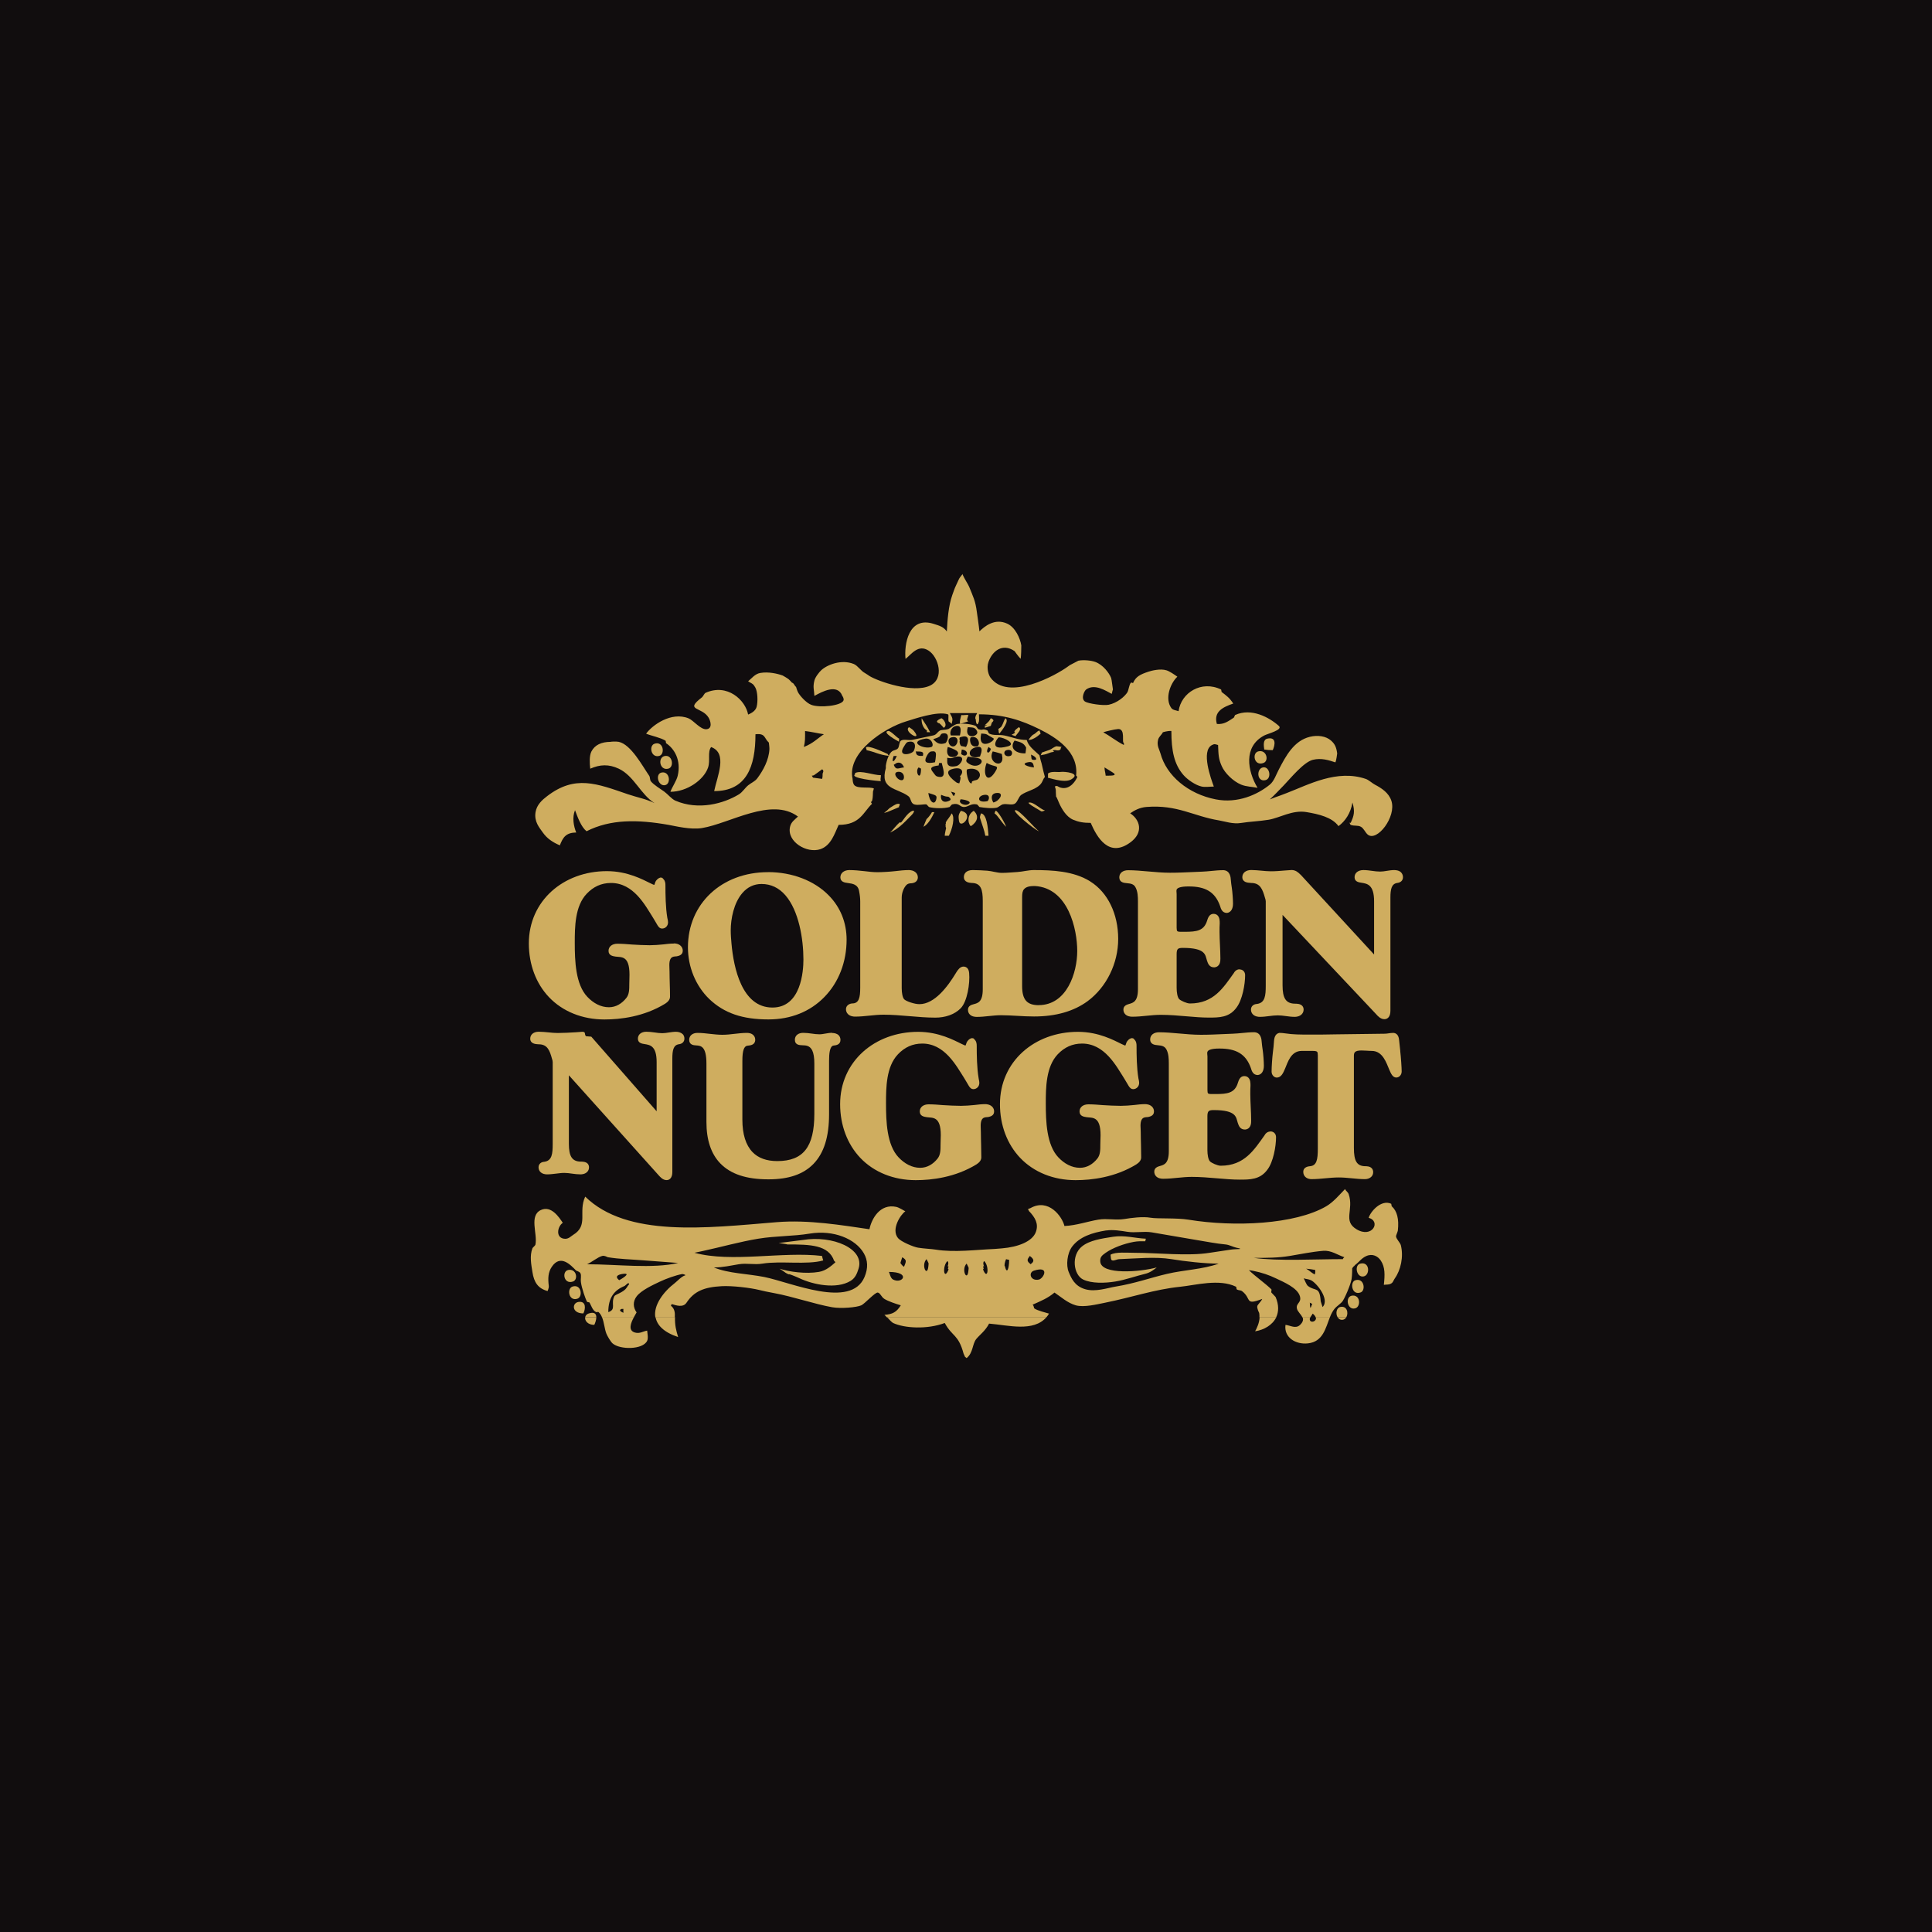 <?xml version="1.0" encoding="UTF-8"?>
<svg id="Artwork_-_logos" data-name="Artwork - logos" xmlns="http://www.w3.org/2000/svg" viewBox="0 0 400 400">
  <defs>
    <style>
      .cls-1 {
        fill: #cfad5f;
        fill-rule: evenodd;
      }

      .cls-2 {
        fill: #110d0e;
      }
    </style>
  </defs>
  <rect class="cls-2" x="0" width="400" height="400"/>
  <g id="Pages">
    <g id="Las-Vegas-Home">
      <g id="Logo">
        <g id="BRAND---Golden-Nugget-_unofficial_" data-name="BRAND---Golden-Nugget-(unofficial)">
          <g id="Components">
            <path id="Shape" class="cls-1" d="M261.75,155.18c.59.09,1.05.13,1.76.13.46-1,.83-2.82-1.13-2.38-.95.21-.73,1.5-.63,2.25"/>
            <path id="Shape-2" data-name="Shape" class="cls-1" d="M136.5,156.5c1.24-.35.86-3.16-1.01-2.51-1.19.41-.7,2.99,1.01,2.51"/>
            <path id="Shape-3" data-name="Shape" class="cls-1" d="M261.62,157.95c1.16-.46.6-2.84-1.13-2.38-1.32.35-.84,3.15,1.13,2.38"/>
            <path id="Shape-4" data-name="Shape" class="cls-1" d="M138.38,159.14c1.19-.33.88-2.68-.51-2.64-1.81.03-1.4,3.15.51,2.64"/>
            <path id="Shape-5" data-name="Shape" class="cls-1" d="M262,161.52c1.35-.33.88-2.89-.5-2.64-1.42.25-1.31,3.08.5,2.64"/>
            <path id="Shape-6" data-name="Shape" class="cls-1" d="M137.5,162.58c1.51-.02,1.25-2.97-.5-2.64-1.35.24-.81,2.66.5,2.64"/>
            <path id="Shape-7" data-name="Shape" class="cls-1" d="M121.16,272.7c-.14.71.51,1.6,1.88,1.6.17-.34.43-1.03.42-1.6h-2.3ZM131.25,272.7c-.63,1.16-1.29,2.78.22,3.19,1.01.28,1.67-.27,2.52-.4.04.54.26,1.54,0,2.11-.91,1.89-5.68,1.86-7.17.53-.39-.34-1.07-1.51-1.26-1.98-.4-.97-.47-2.37-.93-3.46h6.62ZM139.75,272.7c-.04,1.72.23,2.74.65,4.12-3.04-1.01-4.39-2.5-4.67-4.11h4.03ZM216.67,272.7c-2.72,3.13-7.86,1.67-11.89,1.34-.77,1.49-1.92,2.3-2.64,3.17-.87,1.06-.62,2.84-2.01,3.97l-.33-.26-.3-.66c-1.09-4.06-2.34-3.47-3.9-6.35-3.59,1.36-8.33,1.1-10.69,0-.27-.13-.84-.75-1.26-1.21h33.02ZM264.25,272.7c-.77,1.62-2.53,2.64-4.39,2.93.39-.72.88-1.75.93-2.93h3.46ZM271.31,272.7c-.07.11-.12.2-.13.28-.15,1.11,1.56.69,1.24-.29h2.93c-.9,2.26-1.42,5.1-4.55,5.44-2.54.28-5.02-1.22-4.65-3.83,1,.1,2.1.89,3.02,0,.66-.64.7-1.15.5-1.61h1.64ZM276.92,272.7c.21.36.56.6,1.05.55.35-.04.61-.25.78-.55h-1.83Z"/>
            <path id="Shape-8" data-name="Shape" class="cls-1" d="M123.46,272.7c0-.65-.36-1.14-1.55-.77-.44.13-.68.43-.75.77h2.3ZM124.63,272.7c-.17-.4-.39-.76-.7-1.04-.1-.1-.38.05-.5,0-.75-.33-1.02-1.37-1.38-1.99-.03-.05-.48-.09-.5-.13-.39-.72-1.1-2.86-1.26-3.97-.14-.89.14-1.47-.13-1.98-.15-.3-.85-.51-.88-.53-1.14-1.18-3.24-3.44-5.03-.79-.78,1.15-.82,2.37-.63,3.97.05.43-.25,1.03-.25,1.06-1.96-.54-2.81-1.77-3.14-3.96-.24-1.51-.6-3.3,0-4.89.07-.2.57-.51.63-.79.45-2.25-1.36-5.99,1.13-7.14,2.16-1,3.79,1.55,4.53,2.65-1.14.75-1.58,3.26.5,3.31.73.01,1.21-.54,1.63-.8,3.27-1.98,1.01-4.69,2.51-7.93,8.69,8.49,25.04,6.49,39.61,5.29,6.68-.55,13.63.65,19.24,1.46.43-2.14,2.17-5.35,5.54-4.63.57.12,1.55.74,1.89.92-.96.63-3.01,3.74-1.51,5.55.6.73,3.19,1.83,4.15,1.98,1.23.2,2.73.25,3.65.4,3.86.63,8.38.02,12.07-.13-.18.02,1.64-.13,1.64-.13,3.36-.28,6.35-1.43,7.04-3.44.56-1.62-.09-2.9-1.51-4.36.18-.09-.34-.27-.03-.38,0,0,.32-.11.4-.15,3.73-2.12,6.57,1.72,7.04,3.7,2.49-.11,4.79-.95,7.04-1.32,1.82-.3,3.53.17,5.41-.13,1.27-.21,3.74-.56,5.41-.26,1.35.24,5.38,0,7.8.4,9.54,1.56,22.07.99,28.54-2.77,1.47-.86,2.72-2.36,3.9-3.57.24.51.59.59.75,1.06,1.11,3.24-1.27,5.53,1.63,7.27,3.24,1.94,5.12-1.64,2.51-2.38.39-1.32,2.6-3.84,4.65-2.91.05.02.08.49.13.53,1.1.99,1.52,2.61,1.26,5.02-.03.24-.39,1.02-.38,1.19.04.57.87,1.32,1,1.85.6,2.38-.03,5.17-1.25,6.87-.3.42-.31.79-.76,1.06-.48.28-.83.18-1.51.27.22-2.07.28-3.64-.63-5.02-.6-.91-1.73-1.52-3.02-.93-.98.44-1.49,1.22-2.14,1.72.06-.06-.28.18-.38.4.1-.23-.34.32-.38.4,0,0,0,1.45-.13,2.25-.16,1.03-1.49,4.23-2.01,4.76-.84.83-1.38.97-2.01,2.12-.18.32-.34.67-.48,1.04h-2.93c-.08-.23-.26-.5-.62-.78-.12.25-.36.54-.5.77h-1.64c-.27-.64-1-1.18-1.13-1.83-.23-1.13.99-1.15.63-2.51-.47-1.76-3.39-2.97-4.91-3.7-1.48-.72-2.99-1.23-4.78-1.59,0,0-.65-.12-.88-.13,1.44,1.38,3.46,2.78,4.65,3.96.11.1-.08.52,0,.66l.88.93c.71,1.67.65,3.09.11,4.21h-3.46c.02-.29,0-.6-.05-.91,0,0-.52-.97-.38-1.45.07-.26.85-1.03,1.01-1.45-3.69,1.4-2.14-.04-4.15-1.59-.38-.29-.72-.12-1.13-.4-.05-.03-.08-.5-.13-.53-3.48-1.72-8.42-.32-11.57,0-5.31.54-10,2.19-15.59,3.31-1.56.3-4.33,1.02-6.04.53-1.72-.5-3.04-1.73-4.4-2.64-1.36,1.15-2.73,1.71-4.53,2.51.33.3.21.67.38.79.59.43,2.47.89,3.02,1.06-.17.29-.36.54-.56.77h-33.02c-.24-.26-.43-.47-.5-.51,1.68-.13,2.51-.56,3.39-1.98-1.1-.32-2.61-.84-3.39-1.32-.64-.39-.86-1.25-1.38-1.32-.55-.08-2.7,2.32-3.4,2.64-.98.44-4.18.72-6.04.4-3.56-.63-8.23-2.23-11.94-2.91-.89-.17-.95-.17-1.84-.36l-1.3-.3c-1.88-.47-5.69-.91-7.8-.79-3.69.2-5.71,1.06-7.29,3.44-.69,1.02-2.09.56-3.02.27,0,0-.29.27-.13.4.48.37.8,1.02.75,1.98,0,.13,0,.26-.01.38h-4.03c-.44-2.5,1.68-5.32,4.04-7.12.44-.34,1.43-1.42,2.14-1.59.24-.06-.44-.3-.63-.27-1.31.23-3.36.97-4.65,1.59-1.42.67-3.85,1.79-4.78,3.04-.79,1.05-.75,2.26,0,3.31-.1.2-.35.58-.59,1.04h-6.62ZM278.75,272.7c.48-.87.14-2.42-1.28-2.1-.79.18-.97,1.37-.55,2.1h1.83ZM229.05,254.74c-2.96.47-5.52,1.33-7.04,3.31-1.09,1.4-1.32,3.94-.75,5.29.52,1.24,1.18,2.91,3.39,3.57,2.15.64,4.68-.27,6.29-.53,4.09-.67,7.18-1.82,10.69-2.64,3.56-.84,7.4-.92,10.69-2.12-2.84,0-6.97-.46-9.81-.93-3.32-.54-7.33-.12-10.69,0-.7.03-1.02.35-1.51.27-.36-.06-.3-.56-.38-1.19,1.1-.62,3.35-.39,5.03-.39,4.62,0,11.04.72,15.47,0,1.11-.18,3.34-.49,4.4-.66,1.01-.17,3.12,0,1.13-.4-.53-.11-1.48-.59-2.14-.66-2.12-.2-3.87-.57-6.04-.92-2.87-.47-6.38-1.11-9.3-1.59-1.75-.29-3.36.16-5.16-.13-.97-.16-2.91-.49-4.27-.26h0ZM167.68,255.4c-3.54.58-7.04.46-10.69,1.06-3.69.6-7.8,1.75-11.32,2.51-.56.12-1.62.36-1.89.4,7.64,2.1,18.23-.32,26.41.66.09.32.09.5.25.93-3.36.96-8.84.04-12.58.66-1.71.28-3.23-.15-4.91.13-1.53.25-3.26.66-5.15.66,3.02,1.26,6.93,1.28,10.44,1.98,5.56,1.11,17.93,6.68,20.75,0,.78-1.85.68-3.47-.13-4.89-1.72-3.02-6.29-4.9-11.19-4.1h0ZM224.02,258.05c-2.3,1.85-1.78,5.9.25,6.87,1.74.83,4.48.76,6.67.4,2.07-.34,4.48-1.2,6.16-1.59,1.04-.24,1.88-.91,2.39-1.32-3.42.94-11.47,1.59-11.69-1.19-.07-.92.27-1.25,1.13-1.85,1.45-1.02,3.78-1.88,5.79-2.25.86-.16,1.5-.13,2.39-.13,0,0,.09-.4.13-.53-2.28-.1-4.44-.77-6.79-.4-2.33.36-4.87.73-6.41,1.98h0ZM161.18,257.35s1.85.25,1.85.3c4.72,0,8.55.07,9.68,3.44.03-.13.25.26.25.26-.9.78-1.95,1.73-3.39,1.98-2.7.47-6.2-.01-8.17-.66,0,0,.51.31.63.4.42.28.77.63,1.38.8-.45-.31,1.41.45,2.14.79,2.79,1.31,7.64,2.32,10.56.53,1-.62,1.32-1.53,1.64-2.51,1.34-4.16-5.36-6.98-11.57-5.95-.35.06-4.05.51-5,.63h0ZM273.94,258.97c-2.31.19-4.81.71-6.92,1.06-2.44.4-4.69.4-7.42.4,5.07.7,12.64.26,18.48.26-.19-.03.25-.4.25-.4-1.49-.49-2.71-1.46-4.4-1.32h0ZM124.68,260.03c-.89.22-2.21,1.32-3.14,1.72,6.13,0,13.65.97,18.86-.27-2.35-.19-4.79-.35-7.04-.53-2.86-.23-5.03-.25-7.54-.66-.1-.02-.64-.39-1.13-.26h0ZM213.21,260.03c-.3.48-.82.86-.06,1.52.07-.03.19.2.19.2.88-.57.77-1.05-.13-1.72h0ZM186.8,260.29c-.24.77-.38,1.19-.38,1.19,0,0,.32.56.75.79.47-1.16.6-1.38-.38-1.98h0ZM191.83,260.69c-1.21,1.25.15,3.89.38,1.46.07-.85.12-.39-.38-1.46h0ZM200.13,261.61c-1.21,1.25.15,3.89.37,1.46.08-.85.12-.39-.37-1.46h0ZM208.3,260.69c-.23.46-.44,1.41-.25,1.46.42,1.83.88.47.88-1.32-.02,0-.54-.08-.63-.13h0ZM203.77,261.09c-.3.2-.19.95,0,1.06-.59.01.17.43-.25.66.98,2.48,1.38-.62.25-1.72h0ZM196.4,262.81c-.43-.23.34-.65-.25-.66.19-.11.3-.85,0-1.06-1.12,1.1-.73,4.2.25,1.72h0ZM282.37,264.26c1.31-.3,1.24-3.15-.75-2.64-1.29.32-.76,2.99.75,2.64h0ZM270.42,262.67c.58.29,1.11.86,1.76,1.19,0,0,.19-.2.12-.93-.81-.16-1.04-.16-1.88-.26h0ZM118.64,265.32c1.14-.41.71-2.74-1.01-2.38-1.36.28-.92,3.07,1.01,2.38h0ZM214.08,263.07c-1.25.39-.73,2.23,1.01,1.85.97-.22,2.36-2.91-1.01-1.85h0ZM184.03,263.34c.17.17.27,1.27.88,1.58,1.96.99,3.77-1.58-.88-1.58h0ZM129.08,263.73c-.85.09-2.02.43-.88,1.32.34-.18,2.63-1.51.88-1.32h0ZM269.92,264.66c.22.37.54,1.33.88,1.59,1.62,1.2,2.4-.02,2.64,3.17,0,0,.32.95.38,1.19,1.56-1.57-1.24-5-2.39-5.55-.52-.25-.99-.22-1.51-.4h0ZM281.74,267.57c1.04-.41.71-3.05-1.13-2.51-1.17.34-.77,3.26,1.13,2.51h0ZM129.96,265.71l-.63.53c-2.11.85-3.39,2.37-3.39,5.42,1.74-.56.45-1.73,1.26-3.31.17-.34,1.94-.79,2.51-1.72.09-.15.13-.11.25-.4,0,0,.67-.61,0-.53h0ZM119.52,268.89c1.23-.38.84-3.15-1.01-2.51-1.17.4-.79,3.07,1.01,2.51h0ZM280.61,270.87c1.12-.34,1.08-2.67-.5-2.64-1.74.02-1.24,3.15.5,2.64h0ZM120.78,271.93c.45-.88.64-2.61-1-2.38-1.38.19-1.47,2.38,1,2.38h0ZM271.18,269.68c.09,1.36.08,1.42.5.27-.12-.08-.45-.17-.5-.27h0ZM128.7,271c-.92.34.44.83.38.79,0-.28-.06-.53,0-.79-.02,0-.37.01-.38,0h0Z"/>
            <path id="Shape-9" data-name="Shape" class="cls-1" d="M198.74,149.33v.55c.68-.17,1.65-.53,1.77-.55-.26,0-.29-.43-.29-.37.02-.16.29-.92.29-.92-.42-.1-1.06.09-1.47,0-.01.06-.27.91-.3,1.29"/>
            <path id="Shape-10" data-name="Shape" class="cls-1" d="M191.9,151.21s0,.37,0,.4c.18-.06.49,0,.68,0-.73-1.36-.9-1.63-1.76-2.91-.12,1.05.4,2.21,1.08,2.51"/>
            <path id="Shape-11" data-name="Shape" class="cls-1" d="M194.42,149.76c-.05-.23.81.71.96.93.9-.48,0-1.85-.48-1.99-.45.24-1.49.64-.48,1.06"/>
            <path id="Shape-12" data-name="Shape" class="cls-1" d="M203.9,150.15c.49-.06.55.13,0,.13v.4c.46-.11,1.17-.39,1.24-.4,0,0,.18-.62.21-.66.09-.19.8-.48-.21-.93-.38.73-.52.75-1.24,1.45"/>
            <path id="Shape-13" data-name="Shape" class="cls-1" d="M207.34,150.42c-.09.15-.68.53-.68.53.2.13-.04.67.27.92.62-.76,2.12-2.73,1.22-3.17-.44.72-.36.93-.81,1.72"/>
            <path id="Shape-14" data-name="Shape" class="cls-1" d="M189.22,151.34c-.25-.32-.66-.55-1.01-.79-1.32.89,2.94,3.23,1.01.79"/>
            <path id="Shape-15" data-name="Shape" class="cls-1" d="M210.12,151.27c-.29.42.1.25,0,.43-.08.15-.55.33-.69.43,0,0,.65.25.82.29.31-.53,1.46-1.46.69-1.87-.39.32-.66.47-.82.72"/>
            <path id="Shape-16" data-name="Shape" class="cls-1" d="M213.83,152.14s-.66.58-.88,1.06c.73.03,1.76-.62,2.51-1.32l-.25-.66c-.66.26-.57.52-1.38.93"/>
            <path id="Shape-17" data-name="Shape" class="cls-1" d="M186.17,153.59c-.09-.01,0-.66,0-.66-.43-.14-1.77-1.67-2.26-1.59-1.47.22,1.85,2.03,2.26,2.25"/>
            <path id="Shape-18" data-name="Shape" class="cls-1" d="M217.36,155.23c-.82.28-1.64.57-1.64.57,0,0-.12.25-.25.57.88-.22.46-.04,1.26-.29.74-.24.57-.29,1.51-.43,0,0-.32-.27-.25-.29.67-.22.9.22,1.51-.14.18-.12.03-.57.38-.58,0,0-1.17-.14-1.13-.14-.64.17-1.01.59-1.38.72"/>
            <path id="Shape-19" data-name="Shape" class="cls-1" d="M179.38,155.31c1.88.38,2.45.93,4.65,1.19-.05-.01-.22-.35-.25-.4.2.11-3.29-1.62-4.28-1.46-.52.08.1.58-.13.66"/>
            <path id="Shape-20" data-name="Shape" class="cls-1" d="M199.25,118.81c.38.99,1.15,2.07,1.39,2.65.81,2.03,1.31,2.86,1.62,5.34,0,0,.44,3.03.52,3.92,1.01-.99,3.15-2.82,5.78-1.59,1.63.76,2.64,2.97,2.89,4.49,0,.58-.03,2.12-.13,2.78-.41-.38-1.26-1.59-1.26-1.59-2.53-1.75-4.65.03-5.41,2.25-.46,1.34.07,2.73.38,3.17,3.64,5.14,13.73-.5,16.09-2.25.35-.26.42-.3.63-.4.32-.15,1.51-.79,1.51-.79,1.12-.22,2.71-.04,3.52.26,1.61.61,2.82,2.23,3.27,3.31.12.3.34,2.37.37,2.38-.02.09-.19.57-.25.92-1.21-.62-3.48-2.18-5.28-.92-.38.26-1.18,1.88-.25,2.51.6.41,3.76.9,4.91.66,1.74-.37,3.34-1.69,3.9-2.64.18-.32.34-1.47.63-1.85.16-.23.39,0,.5,0,.57-1.3,1.39-1.77,3.27-2.38.54-.18,2.38-.66,3.65-.26.66.2,1.68.91,2.26,1.32-1.48,1.39-2.64,4.55-1.26,6.48.31.44.92.46,1.51.66.54-3.86,4.76-6.44,8.8-4.49.04.02.08.48.13.53.96.74,1.61,1.17,2.39,2.38-2.17.76-4.11,1.68-3.39,4.23,1.55.12,2.38-.59,3.52-1.32.02-.01.25-.53.25-.53,3.37-1.55,7.07.48,9.06,2.25.92.82-2.3,1.6-3.02,1.98-4.38,2.31-3.47,7.36-1.39,10.84-1.17-.24-2.27-.21-3.39-.66-1.68-.69-3.4-2.41-4.02-3.83-.66-1.5-.68-2.23-.76-4.37-.58-.16-.72-.29-1.26,0-2.35,1.22-.17,7.09.38,8.6-.79,0-1.75.16-2.51,0-1.32-.29-2.97-1.46-3.77-2.38-1.92-2.2-2.51-5-2.51-9.13-.78-.06-1.76.27-1.76.27-.29.59-.84.89-1,1.59-.3,1.22.29,1.99.5,2.78,1.23,4.61,5.73,8.4,11.44,9.52,4.54.89,8.63-.96,11.19-3.04.9-.73,1.31-2.08,1.89-3.17,1.42-2.73,3.1-5.94,6.41-6.74,1.61-.4,3.35-.16,4.4.79.75.67,1.08,1.3,1.26,2.65,0,0-.18,1.52-.38,1.85-1.32-.44-2.89-.96-4.65-.53-1.92.47-4.68,3.89-6.03,5.29-.93.96-1.92,2.01-2.89,2.91.36-.12.67-.29,1.01-.4.98-.33,1.52-.55,2.52-.93,4.46-1.71,10.37-4.96,16.35-2.91.59.2,1.36.92,1.89,1.19,1.43.75,2.84,1.69,3.39,3.3,1.14,3.33-3.02,8.66-4.91,7.01-.49-.43-.81-1.27-1.38-1.59-.68-.38-1.28-.1-2.14-.4-.01,0-.44-.68,0-.4.73-1.51.92-2.4.38-4.23-.37,2.22-1.5,3.87-2.89,4.89-1.31-1.82-4.05-2.48-6.66-2.91-2.88-.48-5.53,1.21-7.8,1.59-1.98.32-3.95.38-5.66.66-1.76.29-3.38-.32-4.65-.53-5.29-.87-8.56-3.28-14.97-2.78-1.47.11-2.54.74-3.39,1.32,1.98,1.27,2.84,3.9.13,5.95-4.51,3.4-7-.97-8.3-3.97-1.5,0-2.51-.18-3.65-.66-1.44-.61-2.4-2.34-2.89-3.44-.29-.64-.54-1.36-.63-1.32-.12-1.58.06-1.19-.25-2.12.57-.28.57.09,1.26.26,1.96.49,3.14-1.61,3.39-2.25l-.25-.26c.54-4.95-4.09-7.88-7.67-9.65-3.5-1.73-7.22-3.04-12.45-3.04,0,.17.05,1.29,0,1.46-.46,1.51-.7-.32-.63-.26-.04-.26-.17-.28-.12-.53.09-.55.22-.52.38-.92h-5.66c.66,1.17.62,1.19.38,2.25-.06-.15-.63-.53-.63-.53-.14-.61.09-1.39-.13-1.46-2.2-.74-7,.95-8.68,1.46-4.35,1.3-12.3,6.39-11.07,11.9,0,0,.01.96.38,1.32.77.77,3.08.25,4.02.66l-.13.53c-.12-.42.06,2.37-.5,2.25,0,0,.21.39.25.4-1.83,1.73-2.44,4.36-6.91,4.36-.85,1.85-1.57,4.27-3.77,5.03-2.82.96-7-1.56-6.29-4.63.24-1.02.89-1.4,1.64-2.12-5.5-4.1-14.09,1.43-19.87,2.38-2.35.39-5.51-.41-6.92-.66-6.42-1.13-12.01-1.2-16.98,1.32-1.14-.91-1.83-2.88-2.39-4.36-.62,1.54-.29,3.27.25,4.63-2.16,0-2.77,1.05-3.39,2.65-1.46-.62-2.65-1.41-3.52-2.65-.69-.99-1.84-2.23-1.51-4.23.25-1.52,1.36-2.52,2.39-3.3,5.81-4.46,10.3-2.6,16.73-.4,1.96.67,3.81.97,5.53,1.85-2.9-1.81-4.25-5.64-7.42-7.14-2.06-.97-3.88-.89-5.91,0-.13-1.18-.21-2.67.25-3.57.68-1.33,2.04-1.99,4.02-1.99-.15-.03,1.07-.12,1.64,0,2.53.54,4.89,4.99,6.29,7.01.24.35.11.86.38,1.19.57.7,1.98,1.56,2.77,2.12.66.47,1.51,1.52,2.26,1.85,4.78,2.07,10.02.63,13.21-1.32.69-.43,1.27-1.36,1.88-1.85.67-.55,1.37-.77,1.89-1.45,1.22-1.63,2.42-3.83,2.51-6.08.01-.36-.12-1.32-.12-1.32-1.01-.9-.67-1.97-2.77-1.72,0,6.75-1.88,11.77-8.55,11.77.65-3.12,2.84-7.86-.63-9.12-.78,1-.14,2.78-.63,4.23-.87,2.57-4.36,5.03-7.8,5.03.36-1,1.26-2.26,1.51-3.31.76-3.24-.7-5.62-2.39-6.74-.06-.04-.06-.49-.13-.53-1.14-.68-2.86-.98-4.02-1.45,1.24-1.73,5.2-4.64,8.8-3.17,1.01.42,2.43,2.31,3.65,2.25,1.35-.08.91-1.69.5-2.38-1.39-2.35-5.11-1.37-1.38-4.23.25-.19.46-.8.75-.93,4.5-2.01,8.25,1.51,8.8,4.5.94-.38,1.57-.9,1.76-1.59.3-1.15.2-3.13-.25-3.97,0,0-.2-.32-.25-.4-.36-.54-.68-.52-1.26-.93.74-.59,1.4-1.53,2.51-1.72,1.72-.3,3.57.14,4.65.53,0,0,.98.55,1.26.79.18.15.47.48.63.66.15.17.07-.03.25.13.24.21.35.57.63.79,0,0,.19.67.38,1.06.34.69,1.7,2.24,2.77,2.64,1.78.67,6.28.19,6.67-.92.14-.42-.25-.93-.25-.93-.99-2.64-4.27-.83-5.78,0-.05-1.31-.35-1.78,0-3.17.18-.75,1.03-1.78,1.38-2.11,1.18-1.14,4.21-2.38,6.79-1.32.79.32,1.49,1.46,2.27,1.85.26.13.94.62,1.01.66,1.83,1.09,8.95,3.59,12.45,1.98,3.14-1.45,1.77-5.98-.26-7.27-2.16-1.38-3.56.77-4.77,1.72-.31-2.99.62-8.88,5.78-7.27,1.34.42,2.08.63,2.77,1.59.13-2.41.33-5.26,1.13-7.54.13-.38.36-1.01.38-1.06.07-.29.82-1.84,1.04-2.33.11-.23.62-.81.72-.98M231.44,150.95c-.75.05-2.47.48-3.02.66,1.45.8,2.57,1.76,4.28,2.64-.03-.11,0-.3,0-.4-.54-.09.43-3.02-1.26-2.91M166.68,151.34c0,1.56.03,2.13-.25,3.31,1.9-.73,2.78-1.74,4.15-2.64-1.41-.2-2.48-.49-3.9-.66M228.67,158.88c.05.88.15.82.25,1.72,1.33,0,2.66.01,1.26-.79-.27-.16-.95-.61-1.51-.93M170.2,159.28c-.51.37-1.08.81-1.63,1.19-.13.09-.23.1-.5.13.07.06.25.4.25.4,0,0,1.47.21,1.89.26.17-.57.04-.86.13-1.19,0,0,.34-.54-.13-.79"/>
            <path id="Shape-21" data-name="Shape" class="cls-1" d="M216.98,160.13s0,.87,0,.94c-.15-.22,3.28,1.17,4.78.31,2.28-1.33-1.46-1.68-2.14-1.56-.56.1-1.95-.21-2.64.32"/>
            <path id="Shape-22" data-name="Shape" class="cls-1" d="M177.11,160.26c-1.53.84,4.6,1.46,5.28,1.46-.18-.31-.03-.57,0-1.22-1.6,0-4.1-1.05-5.28-.48-.14.06-.22.24,0,.24"/>
            <path id="Shape-23" data-name="Shape" class="cls-1" d="M214.84,167.53c1.07.61.55.56,1.51.28-1.12-.37-2.26-1.75-3.27-1.66-.63.05,1.35,1.14,1.76,1.38"/>
            <path id="Shape-24" data-name="Shape" class="cls-1" d="M184.28,167.24c-.21.11-.55.54-.76.68-1.76,1.14,2.49-.78,2.64-.82-.22-.11.57-.73-.25-.68-.53.03-1.15.55-1.63.82"/>
            <path id="Shape-25" data-name="Shape" class="cls-1" d="M210.31,167.74c.87.07,3.84,3.66,4.78,4.36-.87-.28-6.02-4.46-4.78-4.36"/>
            <path id="Shape-26" data-name="Shape" class="cls-1" d="M186.42,170.38c.21-.15-.13-.13-.13-.13-.83.7-1.55,1.75-2.01,2.12,1.91-.81,3.4-2.58,4.53-3.7.3-.3.72-.99.13-.79-1.16.38-2.07,2.25-2.51,2.51"/>
            <path id="Shape-27" data-name="Shape" class="cls-1" d="M198.53,169.85c.19,2.09,3.48-1.31.41-1.98-.6.9-.48,1.23-.41,1.98"/>
            <path id="Shape-28" data-name="Shape" class="cls-1" d="M201.6,167.87c1.17,1.06.76,2.28-.57,3.17-.38-.05-1.18-2.11.57-3.17"/>
            <path id="Shape-29" data-name="Shape" class="cls-1" d="M205.91,168.4c.69.46,1.44,1.87,2.39,2.78-.14-.62-1.73-3.38-2.14-3.31-.13.02-.22.42-.25.53"/>
            <path id="Shape-30" data-name="Shape" class="cls-1" d="M191.83,169.59s-.51,1.15-.63,1.59c.95-.49,1.74-1.92,2.26-3.04-.14,0-.37.03-.5,0-.3.52-.7,1.06-1.13,1.45"/>
            <path id="Shape-31" data-name="Shape" class="cls-1" d="M195.88,170.12c-.14.25-.02.56,0,.53-.46.1,0,.27,0,.26-.25.05,0,.53,0,.53-.03.27-.28,1.09-.28,1.59,0-.01.76,0,.85,0,.73-1.42,1.33-3.84.58-4.63-.36.73-.85,1.22-1.14,1.72"/>
            <path id="Shape-32" data-name="Shape" class="cls-1" d="M202.9,169.33c.47,1.56.92,2.61,1.1,3.7.03,0,.66,0,.66,0-.12-1.66-.35-4.45-1.54-4.63,0,0-.3.66-.22.93"/>
            <path id="Shape-33" data-name="Shape" class="cls-1" d="M198.24,149.89c1.3-.22,3.16.12,3.77.4.07.03.5.66.5.66,1.16.4.67-.2,1.89.26.11.04.27.61.38.66.93.48,2.03.18,3.14.4,1.44.28,2.85.93,4.65.93.39,1.28,1.24,1.87,2.64,3.17l.25,1.06c.24.6.46,2.03.88,3.44-.5.51-.41,1.07-1.13,1.72-1.05.94-2.59,1.17-3.77,1.98-.56.38-.78,1.56-1.38,1.85-.73.35-1.61-.11-2.52.13-.2.06-.94.62-1.13.66-.97.22-2.6.05-3.64-.13,0,0-.4-.51-.5-.53-1.29-.29-1.83.59-2.77.53-.86-.06-.91-.93-2.39-.53-.05,0-.5.53-.5.53-1.13.35-3.31.3-4.28,0l-.5-.53c-.4-.11-1.77.24-2.51,0-.87-.27-.62-1.25-1.26-1.72-2.37-1.75-5.96-1.33-4.65-5.82,0,.01-.04-.27,0-.53.16-1.1.66-2.47,1.26-2.91.41-.31.96-.26,1.26-.66.27-.37.24-1.37.63-1.59.57-.33,1.53,0,2.26-.13.88-.16,2.79-.6,4.4-.93.66-.14.81-.63,1.26-.93.5-.33,1-.11,1.89-.4.18-.06,1.19-.94,1.88-1.06h0ZM201.01,152.67c-.33.11-.32,2.17,1.26,1.85.87-.18.3-2.39-1.26-1.85h0ZM198.24,150.29c-1.17-.04-1.73,1.24-1.38,1.98h1.88c.14-.65.42-1.95-.5-1.98h0ZM200.38,150.55c-.88,2.79,2.52,1.95,1.89.79-.43-.79-.78-.7-1.89-.79h0ZM195.1,151.87c-.37.07-.39.5-.63.66-.43.29-1.08.41-1.26.53.51.43,1.02,1.31,2.52.79.35-.12,1.25-2.38-.63-1.98h0ZM203.15,151.87c-.88,4.04,3.6,1.18,2.39.93.17.04-.6-.34-.88-.53-.45-.3-.51-.34-1.51-.4h0ZM196.98,152.67c-1.12.29-.51,2.1.5,1.85.92-.23,1.29-2.32-.5-1.85h0ZM198.74,152.67c-.21.07,0,.79,0,.79-.09-.23-.09.27,0,.53.24.68.27.4,1.26.66.48-.83,1.02-2.85-1.26-1.98h0ZM206.79,152.67c-.24.01-2.36,2.99,1.89,1.85,1.85-.5-.88-1.92-1.89-1.85h0ZM191.58,152.93c-3.71.62-.34,2.29,1.26,1.72.64-.23.03-1.94-1.26-1.72h0ZM210.06,153.32c-1.21,1.69.45,2.75,2.26,2.65.06-.3.13-1.19.13-1.19-.53-1.01-1.17-1.12-2.39-1.45h0ZM188.06,153.59c-.44.09-.63.55-.88.93-1.54,2.32,1.62,1.7,2.01.93.47-.96.36-2.18-1.13-1.85h0ZM196.23,154.65c-1.01,3.6,3.97,1.7,1.38.53-.43-.19-.72-.35-1.38-.53h0ZM202.27,154.65c-2.22.41-1.95,2.76.63,1.98l.13-.4s.8-1.88-.76-1.59h0ZM205.16,155.04c-.35,1.24-1.26.9-.5-.4l.5.4h0ZM199.12,155.18c-.06.4-.12,1.04-.13.93,1.26,1.04,1.89-.75.13-.93h0ZM209.18,156.5c-1.27.39-1.65-.96-.76-1.19,1.29-.34,1.36,1,.76,1.19h0ZM191.07,156.5c-1.75.13-1.27-.78-1.51-.92,1.48,0,1.72.07,1.51.92h0ZM192.83,155.57c-.48.08-.77.59-1.01,1.06-.59,1.16-.07,1.56,1.76,1.19.03-.13.15-.86.13-.79.05-.76.36-1.67-.88-1.45h0ZM205.53,155.57c-1.16,2.31,2.11,3.61,2.01,1.32,0,.06-.09-.65-.12-.79,0,0-1.08-.37-1.89-.53h0ZM213.46,156.23c.04.1.07.82.13.93.17.29.88.13.88.13,0,0,.41-.44-1.01-1.06h0ZM185.67,156.5c-.62,1.54-1.18,1.39-.63,0,.15.07.46,0,.63,0h0ZM198.24,156.63c-.98.06-.76.54-2.14.26.12.59-.51,2.21,1.89,1.72.92-.2,2.07-2.12.25-1.98h0ZM200.38,156.63c-.45.92-.52,1.06.38,1.59,1.97,1.13,3.7-1.05,1.38-1.32,0,0-1.12-.14-1.76-.26h0ZM214.08,158.88c-1.06-.05-2.96-.71-1.26-1.06,1.05-.22,1.12.33,1.26,1.06h0ZM185.67,157.95s-.63.4-.63.4c.49,1.18.86.68,2.14.53-.24-.5-.6-1.19-1.51-.93h0ZM194.47,157.95c-.1.08-.09.37-.13.53-1.81.21-1.8.65-1.13,1.45.44.53.43.86,1.38.93,1.45.1.53-2.07.38-2.91-.09,0-.44.05-.5,0h0ZM204.28,157.95c-.89,2.17.04,4.59,1.76,1.85.98-1.57-.05-.83-1.76-1.85h0ZM190.19,158.88c-.9.9.5,3.2.5.26l-.5-.26h0ZM196.98,159.28c-2.02.64,1.13,2.78,1.13,2.78,0,0,.49.13.5.13.1-.38.45-1.29.12-1.46.97-.93.48-2.17-1.76-1.45h0ZM200.25,159.28c-.35.1.15,3,.88,2.91.1-.02.06-.37.13-.4.79-.41.98-.13,1.38-.66.79-1.05-.43-2.41-2.39-1.85h0ZM185.92,159.8c-1.31.12-.04,1.92.88,1.72.63-.14.5-1.85-.88-1.72h0ZM197.49,164.83c-.27-.16-.44-.79-.63-.93,1.18.32.97.23.63.93h0ZM193.84,165.49c-.31,1.33-1.43.6-1.63-1.32,1.54.51,1.84.45,1.63,1.32h0ZM206.54,164.17c-1.43,0-1.4,1.12-.88,1.98,1.27-.29,2.28-1.99.88-1.98h0ZM194.85,164.56c-.21.9.3,1.92,1.76,1.19.59-.3-.27-.8-.25-.79-.83-.04-1.09-.27-1.51-.4h0ZM203.9,164.56c-1.56.11-1.78,1.78.5,1.32.32-.07.79-1.42-.5-1.32h0ZM198.87,165.49s-.12.28-.13.4c-.05.5,1.09.93,1.64.66,1.22-.6-.82-1.06-1.51-1.06h0Z"/>
            <path id="Shape-34" data-name="Shape" class="cls-1" d="M139.57,195.35c-.77,0-1.53.09-2.26.18-.74.09-2.08.17-2.79.17-.95,0-2.81-.08-3.76-.15-.96-.08-1.95-.16-2.94-.16-1.09,0-1.83.59-1.83,1.47,0,.97.88,1.1,1.45,1.19,1.16.17,2.89-.29,2.89,3.73,0,.36-.01.73-.02,1.08-.01.3-.02.59-.02.85,0,1.09,0,2.12-.6,2.89-.94,1.19-2.17,1.94-3.62,1.94-1.7,0-3.24-.86-4.46-2.15-2.46-2.58-2.61-7.47-2.61-11.17,0-3.26.02-7.61,2.47-10.18,1.37-1.44,3-2.23,5.04-2.23,4.69,0,7.1,4.69,8.68,7.17.88,1.36,1.1,2.27,1.88,2.27.34,0,.66-.13.89-.38.23-.24.35-.56.35-.92,0-.24-.05-.48-.1-.7-.02-.08-.03-.16-.05-.23-.36-2.14-.39-4.85-.39-6.73,0-.39-.04-.89-.38-1.24-.23-.24-.2-.36-.6-.36h-.07l-.07.02c-.41.13-.65.43-.84.66-.19.24-.26.84-.39.84-.11-.03-.45-.19-.76-.34-1.52-.73-4.69-2.51-9.01-2.51-9.06,0-16.16,6.2-16.16,14.97,0,4.34,1.48,8.29,4.17,11.12,2.84,2.98,6.92,4.62,11.49,4.62,3.3,0,8.17-.57,12.57-3.27.54-.35,1-.82,1-1.44,0-.86-.02-1.74-.05-2.59-.02-.86-.05-1.75-.05-2.62,0-.2,0-.4-.02-.61,0-.24-.02-.48-.02-.75,0-2.02,1.08-1.7,1.55-1.8.43-.09,1.23-.27,1.23-1.15,0-.37-.13-.71-.38-.97-.47-.5-1.17-.55-1.45-.55"/>
            <path id="Shape-35" data-name="Shape" class="cls-1" d="M159.01,180.57c-9.61,0-16.58,6.55-16.58,15.56,0,4.09,1.61,7.98,4.41,10.7,3.08,2.93,6.86,4.23,12.26,4.23,4.63,0,8.64-1.61,11.6-4.66,2.95-3.03,4.58-7.24,4.58-11.85,0-3.51-1.26-6.67-3.65-9.12-3.01-3.1-7.62-4.87-12.62-4.87M159.92,208.6c-6.34,0-8.03-8.27-8.47-13.2-.08-.9-.16-1.82-.16-2.76,0-2.4.63-5.7,2.42-7.76,1.06-1.23,2.39-1.86,3.96-1.86,1.94,0,3.6.79,4.95,2.35,2.75,3.18,3.72,8.96,3.72,13.3,0,2.33-.46,9.93-6.41,9.93"/>
            <path id="Shape-36" data-name="Shape" class="cls-1" d="M199.49,200.12c-.74,0-1.19.72-1.47,1.15l-.06.1c-1.74,2.89-4.46,6.53-7.61,6.53-1.04,0-2.75-.6-3.14-1-.36-.37-.52-1.39-.52-2.3v-18.78c0-1.04.47-2.07.96-2.58.24-.25.58-.37,1.04-.37h.05c.96-.1,1.29-.69,1.29-1.21,0-.37-.13-.71-.38-.97-.47-.49-1.18-.55-1.47-.55-.96,0-1.92.11-2.85.22-.92.11-2.71.22-3.64.22s-1.84-.11-2.74-.22c-.93-.11-2.14-.22-3.11-.22-1.09,0-1.85.62-1.85,1.51,0,.96.94,1.09,1.55,1.17.96.13,2.12.26,2.34,1.75.15.76.22,1.46.22,2.06v17.86c0,2.06-.27,3.26-1.65,3.26h-.06c-.77.1-1.24.56-1.24,1.21,0,.37.13.7.38.97.47.49,1.18.55,1.47.55,1,0,2-.1,2.98-.2.96-.1,1.96-.2,2.94-.2,1.78,0,3.58.15,5.33.3,1.77.15,3.59.31,5.42.31,1.97,0,3.95-.61,5.25-1.96,1.34-1.39,1.93-5.14,1.73-7.28-.04-.39-.14-.76-.37-1-.21-.22-.49-.33-.8-.33"/>
            <path id="Shape-37" data-name="Shape" class="cls-1" d="M225.73,182.49c-3.48-2.17-7.88-2.35-11.72-2.35-1.11,0-2.25.33-3.35.4-1.09.06-2.16.18-3.25.18-.97,0-2.03-.38-3-.45-.99-.06-2.02-.13-3.02-.13-1.34,0-1.83.74-1.83,1.43,0,1.11,1.13,1.2,1.62,1.24h.12c1.82.07,2.17,1.43,2.17,3.75v18.26c0,2.6-.98,2.85-1.84,3.08-.49.13-1.22.32-1.22,1.17,0,.37.12.7.36.95.41.43,1.02.52,1.46.52.86,0,1.71-.09,2.55-.18.8-.08,1.64-.17,2.44-.17,1.13,0,2.29.07,3.41.13,1.13.07,2.31.13,3.47.13,4.49,0,8.22-1.07,11.08-3.17,3.9-2.89,6.33-7.82,6.33-12.88,0-5.19-2.16-9.64-5.78-11.9M215.03,208.11c-1.19,0-2.03-.29-2.57-.88-.57-.62-.84-1.62-.84-3.06v-18.37c0-.78.06-1.31.39-1.7.5-.58,1.38-.66,2.24-.66,6.94.4,8.78,8.98,8.78,13.45s-2.13,11.21-7.99,11.21"/>
            <path id="Shape-38" data-name="Shape" class="cls-1" d="M256.64,200.68c-.48,0-.94.3-1.18.77l.05-.07c-2.22,3.08-4.2,6.38-9.15,6.38-.65,0-1.91-.58-2.22-.9-.36-.37-.53-1.38-.53-2.32v-7.05c0-.49.08-.83.25-1,.17-.17.46-.24,1.03-.24,4.82,0,4.63,1.51,5,2.62.21.63.48,1.41,1.49,1.41h.06c1.23-.15,1.23-1.36,1.23-1.82,0-.93-.05-1.89-.09-2.81-.04-.91-.09-1.85-.09-2.75,0-.57,0-1.16.04-1.71,0-.5,0-1.19-.42-1.64-.15-.16-.43-.35-.86-.35-.89,0-1.17.91-1.31,1.34-.64,2.19-2.19,2.38-4.65,2.38h-.85c-.49,0-.65-.09-.7-.15-.08-.09-.13-.31-.13-.66v-7c0-.11-.01-.22-.02-.32-.01-.11-.02-.22-.02-.33,0-.2.04-.34.15-.44.17-.19.71-.49,2.3-.49h.12c3.32,0,5.42,1.05,6.47,4.07,0-.02.02.07.02.07.13.43.4,1.34,1.36,1.34h.07c.76-.11,1.22-.82,1.22-1.91,0-.82-.12-2.47-.24-3.25-.09-.58-.17-1.14-.21-1.69-.03-.48-.13-1.93-1.53-2-.86,0-1.69.08-2.5.16-.65.06-1.33.13-1.99.15,0,0-1.67.07-1.67.07-1.79.07-3.09.15-4.91.15-1.5,0-3.04-.14-4.53-.27-1.45-.13-2.83-.25-4.14-.25-1.09,0-1.82.59-1.82,1.47,0,1.07.98,1.16,1.57,1.21.88.08,1.48.19,1.85.99.39.8.44,1.81.44,2.78v18.17c0,2.54-.96,2.82-1.8,3.06-.48.14-1.21.35-1.21,1.18,0,.37.13.7.37.95.41.43,1.02.52,1.46.52,1.01,0,2.03-.1,3.01-.2.96-.1,1.95-.19,2.91-.19,1.78,0,3.56.15,5.28.3,1.63.14,3.16.27,4.61.27,2.19,0,4.25,0,5.76-2.05,1.24-1.61,1.8-4.86,1.8-6.72,0-.35-.11-.65-.32-.87-.21-.22-.5-.33-.83-.33"/>
            <path id="Shape-39" data-name="Shape" class="cls-1" d="M290.12,180.66c-.4-.43-1.02-.52-1.46-.52-.53,0-1.04.08-1.54.16-.48.08-.93.15-1.38.15-.55,0-1.09-.07-1.66-.15-.58-.08-1.18-.16-1.8-.16-1.09,0-1.83.59-1.83,1.47,0,.94.85,1.07,1.47,1.16,1.14.18,2.57.4,2.57,3.82v11.03l-15.14-16.45s-.1-.09-.1-.09c-.45-.44-.97-.95-1.85-.95-.49.03-.96.07-1.41.1-.94.08-1.91.16-2.86.16-.65,0-1.33-.07-2-.13-.69-.06-1.39-.13-2.09-.13-1.09,0-1.83.59-1.83,1.47,0,1.09,1.15,1.16,1.64,1.19.07,0,.13.01.18.02,1.87,0,2.36,1.27,2.87,3.07.08.24.16.5.16.72v17.43c0,2.1-.13,3.6-1.83,3.83h.06c-.75,0-1.29.48-1.29,1.16,0,.38.13.72.38.98.44.46,1.1.53,1.45.53.66,0,1.3-.08,1.93-.16.62-.08,1.2-.15,1.8-.15.55,0,1.1.07,1.69.15.59.08,1.2.16,1.82.16.28,0,.98-.06,1.45-.55.25-.26.38-.6.38-.97,0-.3-.1-.56-.29-.77-.42-.44-1.12-.44-1.58-.44-1.79-.06-2.49-1.12-2.49-3.78v-14.6l19.37,20.55c.36.41.93,1.04,1.72,1.04.32,0,.6-.12.81-.34.29-.3.43-.77.43-1.39v-23.42c0-1.75.23-2.87,1.39-3.05.75-.08,1.21-.53,1.21-1.2,0-.37-.13-.7-.36-.95"/>
            <path id="Shape-40" data-name="Shape" class="cls-1" d="M204.01,228.6c-.77,0-1.53.09-2.26.18-.73.09-2.08.17-2.79.17-.95,0-2.82-.08-3.76-.15-.96-.08-1.95-.16-2.94-.16-1.09,0-1.83.59-1.83,1.47,0,.97.87,1.1,1.45,1.19,1.16.18,2.9-.29,2.9,3.73,0,.36-.01.73-.03,1.08,0,.3-.02.59-.02.85,0,1.09,0,2.12-.6,2.89-.94,1.19-2.17,1.93-3.62,1.93-1.7,0-3.23-.86-4.46-2.15-2.46-2.58-2.61-7.47-2.61-11.17,0-3.26.02-7.61,2.47-10.18,1.37-1.44,3-2.22,5.04-2.22,4.69,0,7.09,4.69,8.69,7.17.88,1.36,1.1,2.27,1.88,2.27.34,0,.66-.14.89-.38.23-.24.35-.56.35-.92,0-.24-.05-.49-.1-.7-.02-.08-.03-.16-.04-.23-.37-2.13-.4-4.85-.4-6.73,0-.39-.04-.89-.38-1.24-.23-.24-.2-.36-.6-.36h-.08l-.07.02c-.41.12-.65.42-.84.67-.19.24-.26.83-.39.84-.11-.03-.45-.19-.75-.33-1.53-.73-4.69-2.51-9.02-2.51-9.06,0-16.15,6.19-16.15,14.97,0,4.34,1.48,8.28,4.17,11.12,2.84,2.98,6.92,4.62,11.49,4.62,3.31,0,8.17-.57,12.57-3.27.54-.35,1-.82,1-1.44,0-.85-.02-1.73-.04-2.58-.02-.86-.05-1.75-.05-2.62,0-.2,0-.4-.02-.61-.01-.23-.02-.48-.02-.75,0-2.02,1.08-1.71,1.55-1.8.44-.1,1.23-.27,1.23-1.15,0-.37-.13-.71-.38-.97-.47-.49-1.17-.55-1.45-.55"/>
            <path id="Shape-41" data-name="Shape" class="cls-1" d="M237.09,228.6c-.77,0-1.53.09-2.26.18-.73.09-2.08.17-2.79.17-.95,0-2.82-.08-3.76-.15-.96-.08-1.95-.16-2.94-.16-1.09,0-1.83.59-1.83,1.47,0,.97.87,1.1,1.45,1.19,1.16.18,2.9-.29,2.9,3.73,0,.36-.02.73-.03,1.08,0,.3-.02.59-.02.85,0,1.09,0,2.12-.6,2.89-.94,1.19-2.17,1.93-3.62,1.93-1.7,0-3.24-.86-4.46-2.15-2.46-2.58-2.61-7.47-2.61-11.17,0-3.26.03-7.61,2.47-10.18,1.37-1.44,3.01-2.22,5.04-2.22,4.69,0,7.1,4.69,8.69,7.17.88,1.36,1.11,2.27,1.89,2.27.34,0,.65-.14.88-.38.23-.24.36-.56.36-.92,0-.24-.05-.49-.1-.7-.02-.08-.03-.16-.05-.23-.36-2.13-.39-4.85-.39-6.73,0-.39-.04-.89-.38-1.24-.23-.24-.2-.36-.61-.36h-.07l-.07.02c-.41.12-.65.42-.84.67-.19.24-.26.83-.39.84-.11-.03-.45-.19-.76-.33-1.52-.73-4.69-2.51-9.01-2.51-9.06,0-16.15,6.19-16.15,14.97,0,4.34,1.48,8.28,4.18,11.12,2.84,2.98,6.91,4.62,11.49,4.62,3.3,0,8.17-.57,12.57-3.27.54-.35,1-.82,1-1.44,0-.85-.02-1.73-.04-2.58-.02-.86-.05-1.75-.05-2.62,0-.2,0-.4-.02-.61-.02-.23-.03-.48-.03-.75,0-2.02,1.08-1.71,1.55-1.8.44-.1,1.24-.27,1.24-1.15,0-.37-.13-.71-.38-.97-.46-.49-1.16-.55-1.45-.55"/>
            <path id="Shape-42" data-name="Shape" class="cls-1" d="M263,234.27c-.48,0-.94.3-1.18.77l.05-.07c-2.22,3.08-4.2,6.38-9.15,6.38-.65,0-1.91-.58-2.21-.9-.36-.37-.53-1.38-.53-2.32v-7.05c0-.49.08-.83.25-1,.16-.17.46-.25,1.03-.25,4.82,0,4.63,1.52,5,2.62.21.63.48,1.41,1.49,1.41h.06c1.23-.15,1.23-1.36,1.23-1.82,0-.94-.05-1.89-.09-2.81-.04-.91-.09-1.85-.09-2.75,0-.57,0-1.16.04-1.7,0-.51,0-1.2-.42-1.64-.15-.16-.43-.35-.86-.35-.89,0-1.17.91-1.31,1.34-.64,2.2-2.2,2.38-4.65,2.38h-.85c-.49,0-.65-.09-.7-.15-.08-.09-.12-.31-.12-.66v-7.01c0-.11-.01-.22-.03-.32,0-.11-.02-.22-.02-.34,0-.21.05-.33.15-.44.17-.19.71-.5,2.3-.5h.13c3.32,0,5.42,1.06,6.47,4.07,0-.02.02.07.02.07.13.43.4,1.34,1.37,1.34h.07c.76-.11,1.22-.82,1.22-1.91,0-.82-.12-2.47-.24-3.25-.09-.59-.17-1.14-.21-1.7-.03-.48-.13-1.93-1.53-2-.86,0-1.69.08-2.5.16-.65.06-1.33.13-1.99.15,0,0-1.68.07-1.68.07-1.79.07-3.1.15-4.9.15-1.5,0-3.04-.14-4.53-.27-1.45-.13-2.83-.25-4.14-.25-1.09,0-1.82.59-1.82,1.47,0,1.07.99,1.16,1.57,1.21.88.08,1.48.2,1.85.99.39.8.44,1.81.44,2.78v18.17c0,2.54-.96,2.82-1.81,3.06-.48.14-1.2.35-1.2,1.18,0,.37.13.7.37.95.4.43,1.02.52,1.46.52,1.01,0,2.03-.1,3.01-.2.96-.1,1.95-.19,2.92-.19,1.77,0,3.56.15,5.28.3,1.63.14,3.16.27,4.61.27,2.19,0,4.25,0,5.76-2.05,1.24-1.6,1.8-4.86,1.8-6.72,0-.35-.11-.65-.32-.87-.21-.22-.5-.34-.83-.34"/>
            <path id="Shape-43" data-name="Shape" class="cls-1" d="M172.31,213.83c-.5,0-.96.08-1.41.16-.43.07-.83.15-1.25.15-.53,0-1.06-.07-1.62-.15-.57-.08-1.15-.15-1.75-.15-1.02,0-1.71.57-1.71,1.43,0,1.09.97,1.12,1.55,1.14.75.02,1.52.05,2.04,1.05.29.61.44,1.5.44,2.72v10.43c0,6.85-2.29,9.78-7.68,9.78-2.21,0-3.94-.63-5.13-1.87-1.38-1.44-2.09-3.69-2.09-6.7v-12.19c0-2.16.34-3.1,1.14-3.14.49-.05,1.52-.14,1.52-1.21,0-.37-.12-.69-.36-.94-.41-.43-1.02-.49-1.34-.49-.88,0-1.76.1-2.61.2-.83.1-1.67.19-2.5.19s-1.72-.1-2.55-.19c-.85-.1-1.73-.2-2.6-.2-1.02,0-1.71.57-1.71,1.43,0,1.07.94,1.13,1.44,1.16.95.06,2.13.14,2.13,3.76v12.11c0,3.71.96,6.58,2.86,8.55,2.15,2.23,5.41,3.31,9.98,3.31,4.2,0,7.25-1.05,9.34-3.22,2.16-2.24,3.21-5.6,3.21-10.27v-11.07c0-1.31.1-3.06.95-3.14.45-.05,1.41-.15,1.41-1.17,0-.38-.13-.71-.36-.95-.38-.39-.94-.48-1.35-.48"/>
            <path id="Shape-44" data-name="Shape" class="cls-1" d="M289.91,217.58c-.09-.84-.19-1.63-.24-2.24-.11-1.35-.9-1.49-1.24-1.49s-.64.05-.94.09c-.28.04-.54.08-.8.08,0,0-10.06.13-10.06.13-1.85.05-3.74.05-5.56.05-1.68,0-3.43,0-5.04-.26-.35-.05-.7-.09-1.06-.09h-.08c-.67.12-1.05.67-1.12,1.67-.04.79-.14,1.62-.24,2.42-.13,1.03-.26,2.92-.26,3.93,0,.34.13.67.35.9.2.21.46.33.72.33.92,0,1.32-.93,1.71-1.83.57-1.34,1.22-3.69,3.45-3.69h2.27c.51,0,.81.06.92.18.1.1.15.35.15.73v19.37c0,2.21-.25,3.43-1.53,3.58-.43.04-1.48.15-1.48,1.19,0,.38.13.72.37.98.44.47,1.07.52,1.32.52.97,0,1.95-.09,2.89-.18.92-.09,1.87-.17,2.8-.17s1.78.09,2.65.17c.89.09,1.82.18,2.75.18.53,0,1.03-.19,1.33-.52.24-.25.36-.57.36-.93,0-.32-.1-.6-.3-.81-.4-.42-1.05-.42-1.43-.42-1.64-.06-2.26-1.08-2.26-3.76v-19.11c0-.35.07-.6.22-.75.22-.23.64-.34,1.34-.34.34,0,.69.02,1.04.04.36.02.74.05,1.1.05,2.29,0,3.03,2.52,3.62,3.87.36.84.71,1.64,1.45,1.64.29,0,.56-.12.77-.34.23-.24.35-.57.35-.93,0-.75-.15-2.94-.3-4.24"/>
            <path id="Shape-45" data-name="Shape" class="cls-1" d="M141.34,214.12c-.39-.41-.98-.5-1.4-.5-.51,0-1,.08-1.48.15-.46.07-.89.14-1.33.14-.53,0-1.05-.07-1.59-.15-.56-.08-1.13-.15-1.72-.15-1.05,0-1.75.57-1.75,1.43,0,.91.82,1.04,1.41,1.13,1.1.17,2.47.38,2.47,3.72v10.19l-13.53-15.45s-1.09-.09-1.09-.09c-.44-.43.07-.92-.78-.92-.47.03-.92.06-1.35.1-.9.07-2.83.15-3.74.15-.62,0-1.28-.06-1.92-.13-.66-.06-1.34-.13-2.01-.13-1.04,0-1.75.57-1.75,1.43,0,1.05,1.1,1.13,1.57,1.16.07,0,.13,0,.18.01,1.79,0,2.27,1.24,2.75,2.98.08.24.15.48.15.7v16.93c0,2.04-.13,3.5-1.76,3.72h.06c-.71,0-1.23.47-1.23,1.13,0,.37.12.7.36.95.43.45,1.05.52,1.39.52.63,0,1.25-.08,1.85-.15.59-.07,1.15-.15,1.73-.15.53,0,1.06.07,1.62.15.57.08,1.15.15,1.75.15.27,0,.94-.05,1.39-.53.24-.25.36-.58.36-.94,0-.29-.1-.55-.28-.75-.4-.42-1.07-.42-1.51-.42-1.71-.06-2.38-1.09-2.38-3.68v-14.19l18.58,20.69c.35.39.89,1.01,1.65,1.01.31,0,.57-.11.78-.33.27-.29.41-.75.41-1.35v-23.49c0-1.7.22-2.79,1.34-2.96.72-.08,1.16-.52,1.16-1.17,0-.36-.12-.68-.35-.93"/>
          </g>
        </g>
      </g>
    </g>
  </g>
</svg>